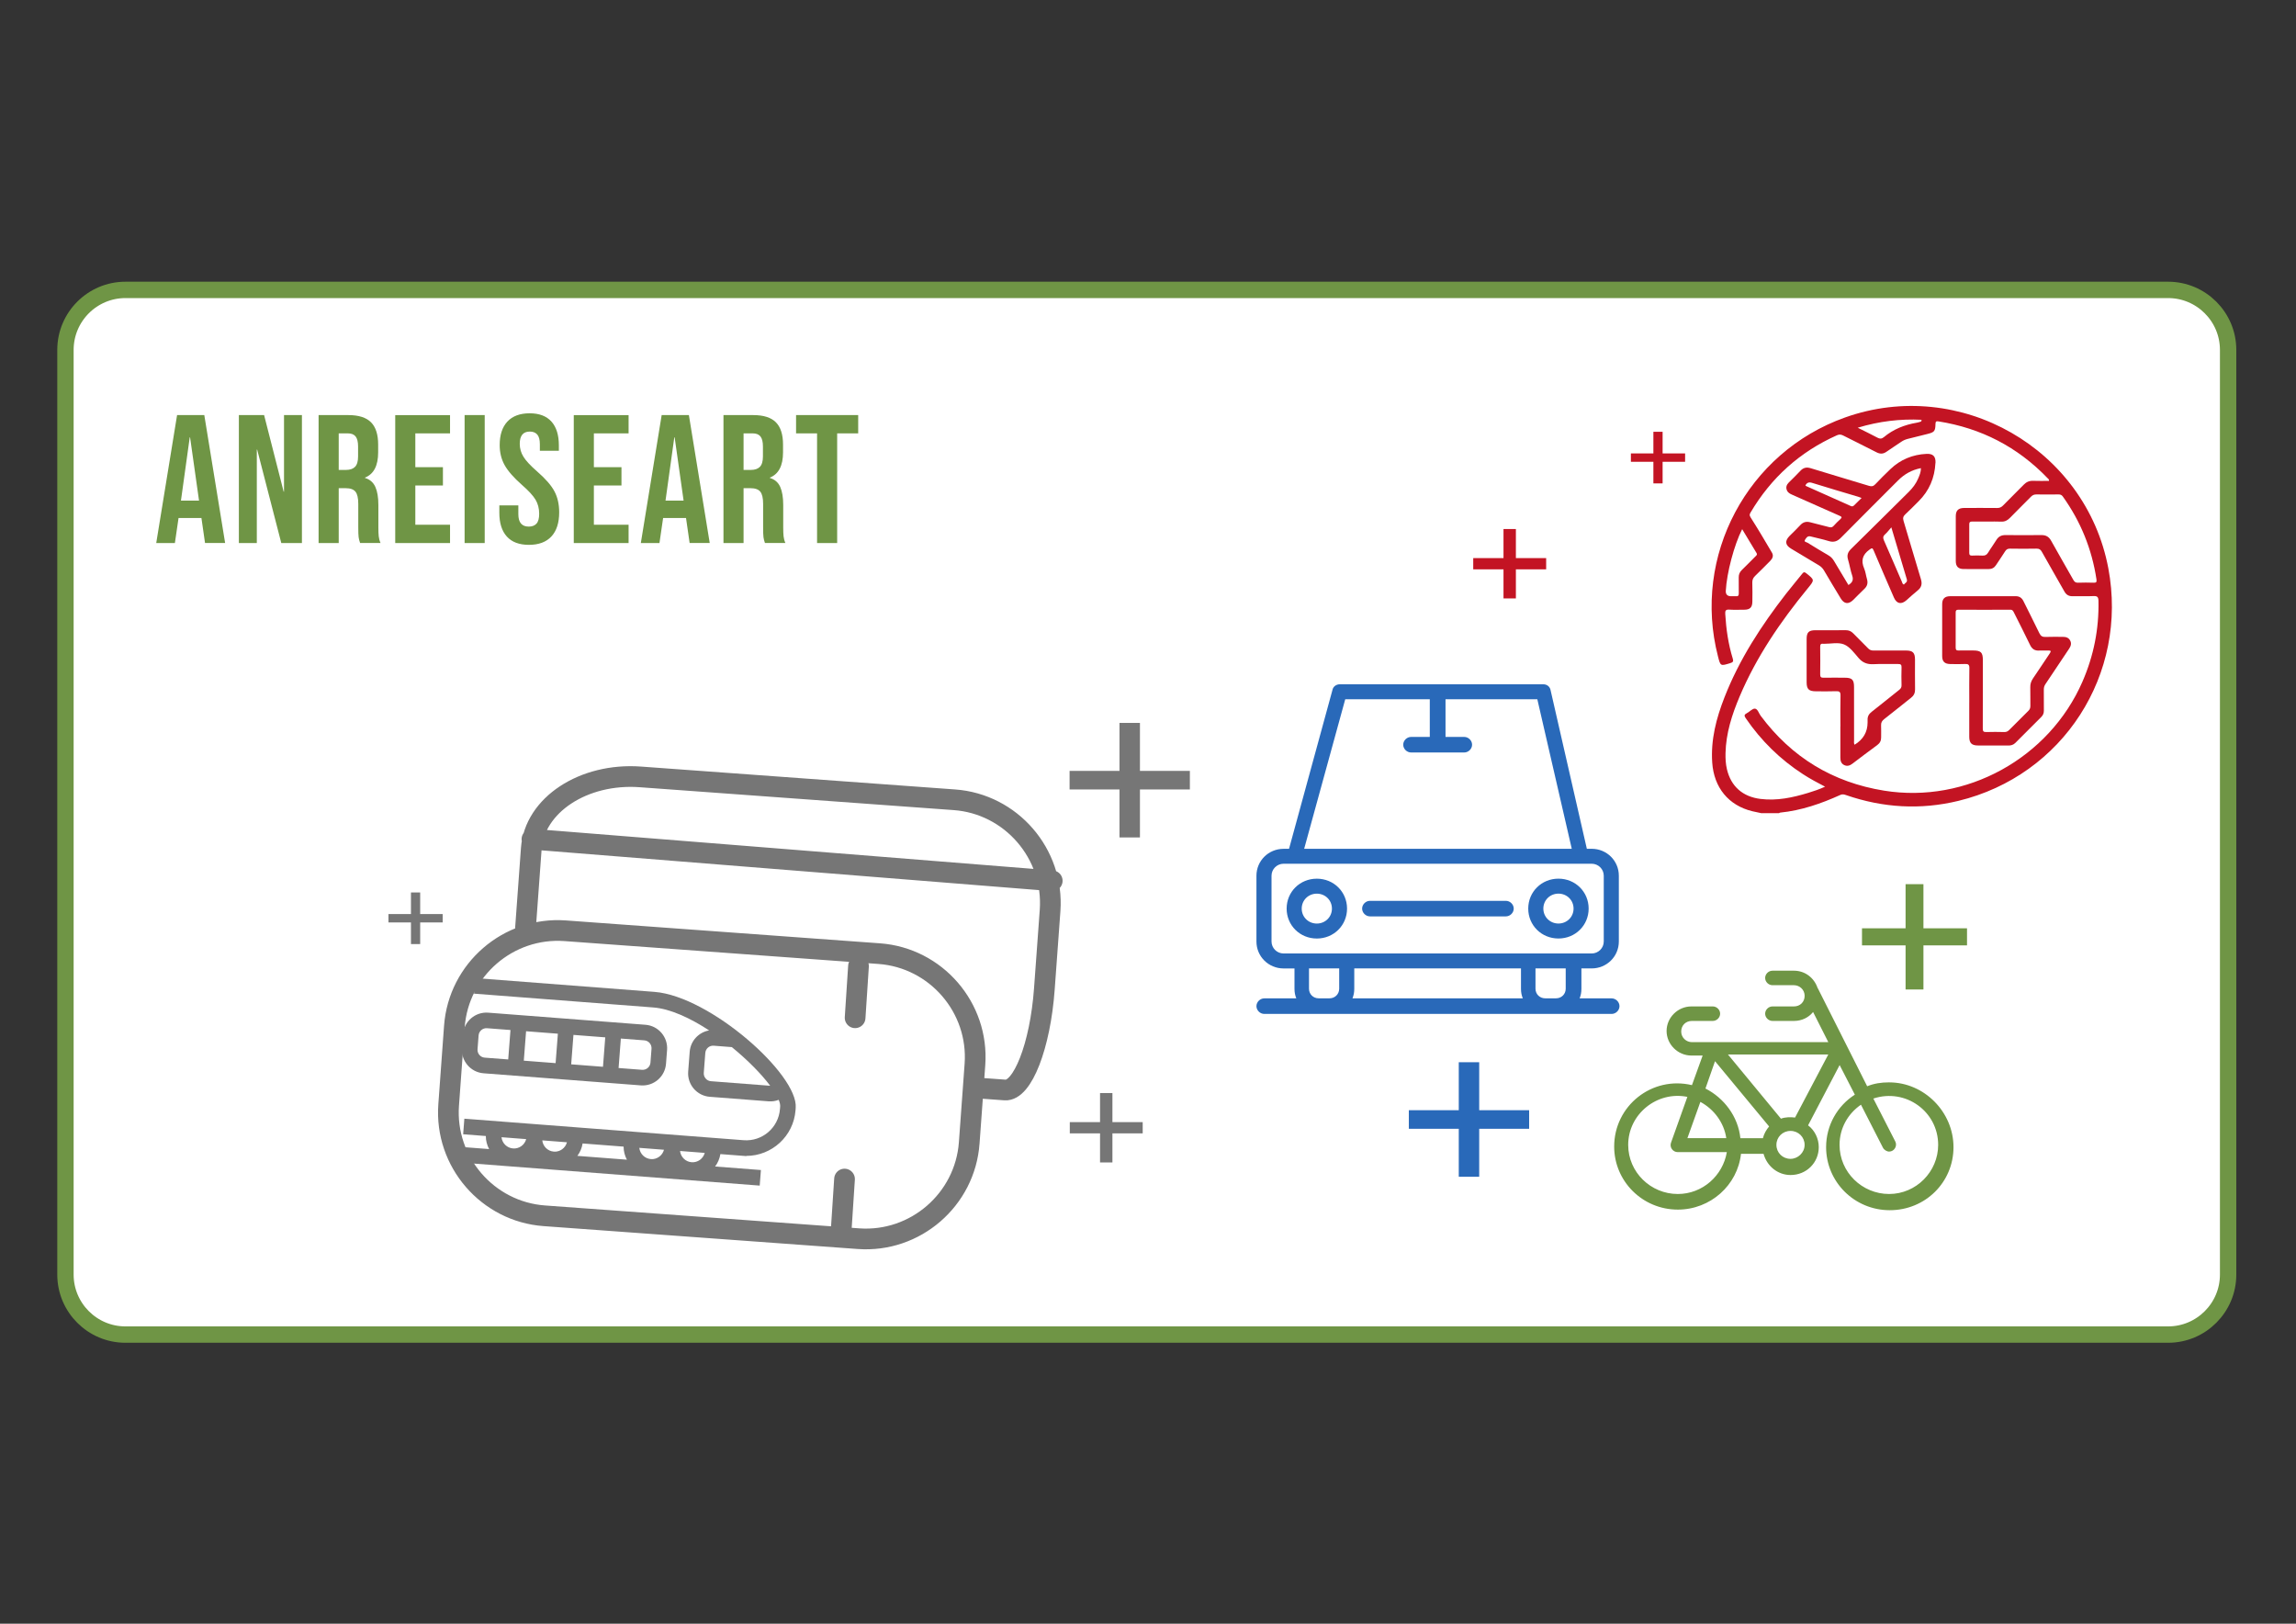 <?xml version="1.0" encoding="UTF-8"?>
<svg xmlns="http://www.w3.org/2000/svg" xmlns:xlink="http://www.w3.org/1999/xlink" version="1.1" viewBox="0 0 841.89 595.28">
  <rect x="0" y="0" width="841.89" height="595.28" fill="#333333" stroke="none"/>
  <defs>
    <style>
      .cls-1, .cls-2, .cls-3 {
        fill: none;
      }

      .cls-4 {
        fill: #767676;
      }

      .cls-5 {
        fill: #6f9545;
      }

      .cls-6 {
        fill: #fff;
      }

      .cls-7 {
        fill: #c31423;
      }

      .cls-2 {
        stroke: #767676;
        stroke-linecap: round;
        stroke-miterlimit: 10;
        stroke-width: 7.59px;
      }

      .cls-3 {
        stroke: #6f9545;
        stroke-width: 6px;
      }

      .cls-8 {
        clip-path: url(#clippath);
      }

      .cls-9 {
        fill: #2969b9;
      }
    </style>
    <clipPath id="clippath">
      <rect class="cls-1" x="142.44" y="138.1" width="637.94" height="328.93"></rect>
    </clipPath>
  </defs>
  <g>
    <g id="Ebene_1">
      <g>
        <path class="cls-6" d="M46,106.28c-12.13,0-22,9.87-22,22v339c0,12.13,9.87,22,22,22h749c12.13,0,22-9.87,22-22V128.28c0-12.13-9.87-22-22-22H46Z"></path>
        <path class="cls-3" d="M46,106.28c-12.13,0-22,9.87-22,22v339c0,12.13,9.87,22,22,22h749c12.13,0,22-9.87,22-22V128.28c0-12.13-9.87-22-22-22H46Z"></path>
        <polygon class="cls-5" points="698.73 324.15 705.28 324.15 705.28 340.33 721.26 340.33 721.26 346.59 705.28 346.59 705.28 362.76 698.73 362.76 698.73 346.59 682.75 346.59 682.75 340.33 698.73 340.33 698.73 324.15"></polygon>
        <polygon class="cls-7" points="551.3 193.95 555.84 193.95 555.84 204.61 566.94 204.61 566.94 208.73 555.84 208.73 555.84 219.39 551.3 219.39 551.3 208.73 540.2 208.73 540.2 204.61 551.3 204.61 551.3 193.95"></polygon>
        <polygon class="cls-7" points="606.26 158.3 609.64 158.3 609.64 166.23 617.89 166.23 617.89 169.3 609.64 169.3 609.64 177.22 606.26 177.22 606.26 169.3 598.01 169.3 598.01 166.23 606.26 166.23 606.26 158.3"></polygon>
        <polygon class="cls-4" points="150.69 327.19 154.07 327.19 154.07 335.11 162.32 335.11 162.32 338.18 154.07 338.18 154.07 346.11 150.69 346.11 150.69 338.18 142.44 338.18 142.44 335.11 150.69 335.11 150.69 327.19"></polygon>
        <polygon class="cls-4" points="403.36 400.73 407.9 400.73 407.9 411.39 419 411.39 419 415.51 407.9 415.51 407.9 426.17 403.36 426.17 403.36 415.51 392.27 415.51 392.27 411.39 403.36 411.39 403.36 400.73"></polygon>
        <polygon class="cls-9" points="534.9 389.43 542.39 389.43 542.39 407.02 560.7 407.02 560.7 413.83 542.39 413.83 542.39 431.42 534.9 431.42 534.9 413.83 516.59 413.83 516.59 407.02 534.9 407.02 534.9 389.43"></polygon>
        <polygon class="cls-4" points="410.49 265.03 417.99 265.03 417.99 282.62 436.3 282.62 436.3 289.43 417.99 289.43 417.99 307.02 410.49 307.02 410.49 289.43 392.19 289.43 392.19 282.62 410.49 282.62 410.49 265.03"></polygon>
        <path class="cls-7" d="M681.19,156.81c2.64,1.32,4.95,2.43,7.21,3.64.9.48,1.57.48,2.36-.18,3.51-2.93,7.6-4.54,12.07-5.3.38-.06.76-.18,1.13-.29.31-.08.69-.1.62-.78-7.84-.38-15.5.53-23.38,2.9M638.81,194.01c-2.94,5.73-5.66,16.07-6,22.6q-.1,1.98,1.94,1.98c.58,0,1.17-.04,1.75,0,.84.08,1.09-.27,1.07-1.08-.04-1.94,0-3.88-.02-5.82-.01-1.09.35-1.95,1.14-2.72,1.68-1.62,3.3-3.29,4.95-4.94.36-.36.83-.65.42-1.32-1.75-2.85-3.45-5.72-5.25-8.71M728.81,191.22c-1.89,0-3.79.02-5.68-.01-.72-.01-1.05.21-1.05.99.03,3.5.03,7,0,10.49,0,.76.24,1.03,1.01,1,1.26-.05,2.53-.08,3.79,0,.98.06,1.6-.23,2.12-1.1.95-1.58,2.07-3.05,3.03-4.63.8-1.31,1.89-1.81,3.39-1.79,4.37.04,8.75.05,13.12,0,1.7-.02,2.77.63,3.6,2.14,2.65,4.8,5.43,9.53,8.12,14.31.4.72.84,1.04,1.7,1.01,1.89-.07,3.79-.06,5.68,0,.91.02,1.24-.12,1.09-1.19-1.68-11.15-5.81-21.29-12.37-30.45-.43-.6-.94-.72-1.61-.72-2.67.03-5.35.04-8.02,0-.85-.01-1.45.24-2.04.85-2.55,2.6-5.16,5.14-7.7,7.75-.91.93-1.87,1.43-3.21,1.37-1.65-.08-3.3-.02-4.96-.02M645.91,298.14c-1.13-.24-2.26-.46-3.38-.73-8.72-2.12-14.07-8.66-14.7-17.84-.57-8.39,1.5-16.29,4.52-23.98,5.43-13.87,13.46-26.21,22.55-37.91,1.93-2.49,4-4.89,5.95-7.36.51-.65.83-.67,1.48-.15,3.08,2.47,3.07,2.43.55,5.51-9.99,12.17-18.82,25.08-24.99,39.65-2.81,6.64-5.01,13.46-5.18,20.78-.04,1.99.05,3.98.52,5.93,1.5,6.3,5.81,10.06,12.31,10.86,6.03.75,11.78-.49,17.48-2.22,2.03-.62,4.05-1.29,6.19-2.27-2.85-1.49-5.52-2.91-8.06-4.56-8.39-5.43-15.38-12.28-21.02-20.53-.62-.9-.6-1.35.4-1.86,1.03-.52,2.02-1.73,2.96-1.66,1.01.08,1.42,1.68,2.1,2.6,11.36,15.27,26.49,24.43,45.23,27.46,30.17,4.88,60.56-11.91,72.78-39.98,4.11-9.45,6.08-19.3,5.86-29.6-.03-1.38-.41-1.82-1.83-1.75-2.57.13-5.15,0-7.72.05-1.37.02-2.27-.54-2.94-1.73-2.74-4.86-5.55-9.68-8.27-14.55-.46-.82-.95-1.18-1.93-1.16-3.25.07-6.51.05-9.76,0-.83-.01-1.33.27-1.77.97-1.09,1.72-2.25,3.4-3.37,5.1-.64.98-1.51,1.43-2.69,1.42-3.06-.03-6.12,0-9.18-.01-1.92-.02-2.85-.93-2.86-2.9-.03-5.49-.03-10.98,0-16.47,0-2.09.94-3.01,3.05-3.02,4.03-.02,8.07-.03,12.1.01.9.01,1.53-.25,2.16-.89,2.51-2.58,5.1-5.07,7.6-7.65.99-1.02,2.07-1.48,3.49-1.42,1.92.08,3.85.02,5.79.02.07-.6-.33-.79-.57-1.04-10.98-11.41-24.32-18.29-39.95-20.77-.85-.14-1.09.05-1.11.92-.06,2.67-.39,3.05-2.94,3.69-2.35.6-4.71,1.18-7.06,1.76-.9.22-1.73.55-2.51,1.08-1.79,1.25-3.65,2.4-5.43,3.66-1.21.86-2.33.91-3.66.23-4.05-2.09-8.15-4.08-12.22-6.15-.79-.4-1.45-.49-2.3-.11-13.6,6.08-24.15,15.55-31.71,28.37-.35.6-.45.98.03,1.73,2.71,4.26,5.28,8.6,7.84,12.95.66,1.11.22,2.15-.65,3.02-1.82,1.82-3.61,3.67-5.48,5.45-.76.72-1.12,1.46-1.08,2.54.08,2.33.05,4.66.02,6.99-.03,2.07-.88,2.9-2.95,2.91-1.85.01-3.7.08-5.54-.03-1.29-.08-1.52.41-1.45,1.58.33,5.54,1.1,11.01,2.74,16.32.31,1,.18,1.39-.88,1.71-3.61,1.1-3.6,1.15-4.52-2.44-9.51-36.79,10.72-74.84,46.57-87.61,42.11-15,88.27,11.42,96.55,55.26,7.33,38.84-16.57,76-55,85.3-13.89,3.36-27.65,2.55-41.17-2.13-.69-.24-1.31-.41-2.08-.06-7.06,3.2-14.32,5.71-22.09,6.49-.14.01-.26.12-.39.19h-6.41Z"></path>
        <path class="cls-7" d="M682.59,182.56c-.55-.2-.9-.35-1.25-.45-5.61-1.68-11.24-3.32-16.83-5.07-1.21-.38-1.93-.14-2.5.9.06.08.1.19.17.22,5.48,2.45,10.97,4.89,16.45,7.35.45.21.81.17,1.18-.2.88-.9,1.78-1.76,2.79-2.74M693.51,193.34c-.91,1.03-1.51,1.85-2.26,2.51-.77.68-.88,1.27-.46,2.24,2.23,5.04,4.38,10.12,6.58,15.17.15.36.18.85.74,1.05.41-.62,1.42-.8,1.07-1.96-1.86-6.15-3.68-12.32-5.67-19.01M677.78,214.47c1.36-.84,1.94-1.78,1.39-3.41-.66-1.92-.95-3.96-1.54-5.91-.49-1.61-.06-2.75,1.11-3.9,7.07-6.94,14.1-13.93,21.14-20.9,1.43-1.42,2.63-2.99,3.43-4.84.52-1.21,1.07-2.44,1.05-3.88-3.37.64-6.09,2.21-8.42,4.54-6.96,6.99-13.97,13.93-20.89,20.95-1.36,1.39-2.69,1.81-4.55,1.23-2.17-.68-4.42-1.12-6.62-1.69-1.15-.3-1.64.63-2.04,1.28-.46.75.59.8.99,1.06,2.51,1.57,5.05,3.09,7.6,4.59.87.51,1.52,1.16,2.03,2.02,1.74,2.96,3.53,5.9,5.31,8.86M709.68,169.72c-.28,5.47-2.27,10.18-6.17,14.05-1.62,1.61-3.21,3.24-4.89,4.8-.77.72-.95,1.36-.63,2.41,2.16,7.1,4.18,14.24,6.36,21.33.55,1.81.2,3.07-1.24,4.21-1.41,1.11-2.71,2.36-4.06,3.54-1.91,1.66-3.59,1.31-4.6-1-2.5-5.73-4.98-11.48-7.42-17.24-.44-1.04-.65-.95-1.53-.32-2.57,1.84-3.2,4.03-1.95,6.94.51,1.19.64,2.54,1.01,3.79.43,1.45.17,2.64-.97,3.69-1.39,1.29-2.68,2.68-4.03,4-1.76,1.73-3.35,1.54-4.62-.55-2.06-3.4-4.12-6.81-6.13-10.24-.49-.83-1.11-1.42-1.92-1.91-3.39-2-6.75-4.03-10.12-6.06-2.2-1.32-2.38-2.86-.57-4.69,1.3-1.31,2.66-2.57,3.9-3.93,1.09-1.2,2.29-1.45,3.8-1.03,2.24.62,4.52,1.11,6.77,1.73.7.19,1.17.11,1.67-.44.78-.86,1.6-1.7,2.47-2.47.74-.67.47-.91-.28-1.24-5.82-2.56-11.61-5.16-17.42-7.73-.82-.36-1.56-.76-1.92-1.66-.43-1.1-.08-2,.69-2.78,1.4-1.42,2.87-2.77,4.21-4.24,1.12-1.24,2.3-1.51,3.9-1.01,7.09,2.19,14.21,4.27,21.3,6.44.96.29,1.59.21,2.31-.55,1.8-1.9,3.66-3.76,5.56-5.57,3.7-3.53,8.16-5.35,13.25-5.6,2.4-.11,3.4.94,3.29,3.32"></path>
        <path class="cls-7" d="M727.06,254.14c0,4.32.02,8.64-.02,12.97,0,.91.21,1.3,1.22,1.27,2.23-.08,4.47-.05,6.7,0,.76.01,1.27-.26,1.78-.77,2.32-2.35,4.65-4.69,7.01-7,.53-.52.75-1.04.74-1.78-.04-2.28.03-4.57-.03-6.85-.04-1.22.31-2.25.99-3.26,2.08-3.04,4.1-6.13,6.16-9.19.52-.77.46-1.09-.55-1.05-1.11.04-2.24-.05-3.35.02-1.61.1-2.61-.56-3.32-2.03-1.91-3.98-3.92-7.9-5.9-11.85-.28-.55-.47-1.09-1.32-1.09-6.36.04-12.72.03-19.08,0-.78,0-1,.29-.99,1.03.02,4.27.03,8.55,0,12.82,0,.81.24,1.13,1.08,1.1,1.75-.04,3.5-.02,5.25-.01,2.94,0,3.64.69,3.64,3.58,0,4.03,0,8.06,0,12.09M722.09,257.48c0-4.18-.05-8.36.03-12.53.02-1.24-.38-1.58-1.57-1.52-1.84.09-3.69.05-5.54.01-1.94-.04-2.86-.94-2.86-2.89-.03-6.36-.03-12.73,0-19.09,0-1.93.96-2.87,2.89-2.88,8.01-.02,16.03,0,24.04-.01,1.37,0,2.27.58,2.87,1.81,1.92,3.92,3.94,7.79,5.82,11.73.53,1.11,1.17,1.45,2.33,1.4,2.09-.09,4.18-.02,6.27-.03,1.13,0,2.14.26,2.71,1.35.57,1.07.26,2.04-.38,2.99-2.9,4.31-5.76,8.64-8.66,12.95-.43.63-.63,1.26-.62,2.03.03,2.58,0,5.15.02,7.72.01.94-.3,1.69-.96,2.34-3.17,3.15-6.33,6.31-9.48,9.48-.74.75-1.61.99-2.64.98-3.69-.03-7.38,0-11.07-.02-2.3,0-3.2-.87-3.21-3.16-.02-4.22,0-8.45,0-12.67"></path>
        <path class="cls-7" d="M680.02,273.04q4.78-2.9,4.78-8.2c0-.29.02-.59,0-.87-.06-1.26.45-2.19,1.46-2.98,3.4-2.65,6.74-5.39,10.13-8.07.58-.46.88-.91.86-1.69-.06-2.18-.07-4.37,0-6.55.03-.96-.27-1.25-1.22-1.24-3.01.05-6.02-.11-9.02.06-2.26.12-3.98-.5-5.49-2.24-1.62-1.86-3.23-4.14-5.35-5-2.12-.87-4.87-.22-7.34-.23-.1,0-.2.01-.29,0-.94-.16-1.13.31-1.12,1.16.04,3.35.05,6.7,0,10.04-.01.95.27,1.26,1.23,1.24,2.57-.05,5.14-.02,7.71-.01,2.76,0,3.47.7,3.47,3.43,0,6.5,0,13.01.01,19.51,0,.52-.14,1.06.19,1.65M674.84,266.35c0-3.79-.07-7.58.03-11.36.03-1.34-.4-1.63-1.64-1.58-2.47.1-4.95.04-7.43.03-2.55-.02-3.34-.79-3.35-3.29,0-5.29,0-10.58,0-15.88,0-2.45.77-3.21,3.22-3.22,3.69,0,7.38.03,11.07-.01,1.16-.02,2.04.36,2.83,1.19,1.79,1.85,3.65,3.63,5.44,5.48.55.57,1.13.79,1.92.78,3.98-.03,7.96-.02,11.95,0,2.52,0,3.3.81,3.31,3.32,0,3.64-.04,7.28.02,10.92.02,1.34-.45,2.3-1.5,3.11-3.29,2.58-6.51,5.23-9.81,7.79-.81.63-1.2,1.27-1.15,2.31.08,1.45,0,2.91.02,4.37.02,1.21-.42,2.11-1.43,2.85-3.05,2.24-6.08,4.52-9.09,6.81-.92.71-1.89,1.04-2.97.54-1.17-.53-1.47-1.58-1.46-2.78.01-3.79,0-7.58,0-11.36"></path>
        <g class="cls-8">
          <path class="cls-2" d="M355.39,419.03c-1.52,20.82-19.79,36.61-40.61,35.09l-115.18-8.39c-20.82-1.51-36.61-19.79-35.09-40.61l2.1-28.8c1.52-20.82,19.79-36.6,40.61-35.09l115.18,8.39c20.82,1.52,36.6,19.79,35.09,40.6l-2.1,28.8h0ZM192.69,340.18s.95-13.08,2.12-29.06c1.16-15.98,19.15-27.81,39.96-26.3l115.18,8.39c20.82,1.51,36.61,19.79,35.09,40.6l-2.1,28.8c-1.52,20.82-8,37.46-14.42,37-6.41-.47-11.66-.85-11.66-.85M195.05,307.66l190.78,15.25M314.79,354.2l-1.24,18.93M309.67,432.26l-1.24,18.93"></path>
        </g>
        <path class="cls-4" d="M253.59,426.09c-2.25-.17-4-1.95-4.23-4.12l9.05.7c-.56,2.11-2.56,3.6-4.81,3.42M238.65,424.94c-2.25-.18-4-1.95-4.23-4.12l9.05.7c-.56,2.11-2.56,3.6-4.82,3.43M211.71,423.76c.97-1.31,1.65-2.85,1.92-4.55l15.03,1.16c0,1.72.44,3.35,1.21,4.79l-18.16-1.4ZM203.07,422.2c-2.25-.17-4-1.95-4.23-4.12l9.05.7c-.57,2.11-2.56,3.6-4.82,3.43M188.13,421.04c-2.26-.17-4.01-1.95-4.24-4.12l9.05.7c-.56,2.11-2.56,3.6-4.82,3.42M282.26,398.05l-21.57-1.66c-1.57-.12-2.75-1.5-2.63-3.08l.56-7.3c.12-1.57,1.5-2.76,3.07-2.64l6.66.52c5.81,4.74,10.85,9.88,14.05,14.15-.05,0-.09.01-.14,0M239.99,363.64l-65.74-5.06-.44,5.71,65.74,5.06c6.21.48,13.52,3.86,20.47,8.42-3.79.65-6.81,3.8-7.12,7.8l-.56,7.3c-.36,4.73,3.18,8.86,7.91,9.23l21.57,1.66c1.28.1,2.55-.09,3.72-.54.39.96.58,1.79.53,2.45l-.08.95c-.52,6.81-6.49,11.92-13.3,11.4l-102.42-7.89-.44,5.71,8.31.64c0,1.71.44,3.35,1.21,4.79l-9.88-.76-.44,5.71,109.54,8.44.44-5.71-16.79-1.29c.98-1.31,1.65-2.85,1.93-4.55l9.51.73v-.07c9.36,0,17.31-7.22,18.04-16.7l.07-.95c.94-12.18-31.42-40.91-51.79-42.48"></path>
        <path class="cls-4" d="M175.1,384.68l.39-5.08c.12-1.57,1.5-2.76,3.08-2.64l8.61.66-.83,10.79-8.61-.66c-1.58-.12-2.76-1.5-2.64-3.08M192.9,378.07l11.66.9-.83,10.79-11.66-.9.83-10.79ZM210.27,379.41l11.66.9-.83,10.79-11.66-.9.83-10.79ZM227.65,380.75l8.61.66c1.57.12,2.76,1.5,2.64,3.08l-.39,5.08c-.12,1.57-1.5,2.76-3.08,2.64l-8.61-.66.83-10.79ZM234.98,397.92c4.73.36,8.86-3.18,9.23-7.91l.39-5.08c.36-4.73-3.18-8.86-7.91-9.23l-57.68-4.44c-4.73-.36-8.86,3.18-9.23,7.91l-.39,5.08c-.36,4.72,3.18,8.86,7.91,9.23l57.68,4.44Z"></path>
        <path class="cls-9" d="M566.57,366c-1.99,0-3.54-1.54-3.54-3.51v-7.46h11.08v7.46c0,1.97-1.55,3.51-3.54,3.51h-3.99ZM483.52,366c-2,0-3.54-1.54-3.54-3.51v-7.46h11.07v7.46c0,1.97-1.55,3.51-3.54,3.51h-3.99ZM496.8,355.04h60.91v7.46c0,1.32.22,2.41.67,3.51h-62.46c.44-1.1.66-2.19.66-3.51v-7.46h.22ZM466.24,345.17v-24.12c0-2.41,1.99-4.39,4.43-4.39h112.96c2.44,0,4.43,1.97,4.43,4.39v24.12c0,2.41-1.99,4.39-4.43,4.39h-112.96c-2.44,0-4.43-1.97-4.43-4.39M493.26,256.35h31.01v13.82h-6.86c-1.55,0-2.88,1.32-2.88,2.85s1.33,2.85,2.88,2.85h19.49c1.55,0,2.88-1.32,2.88-2.85s-1.33-2.85-2.88-2.85h-6.86v-13.82h33.66l12.63,54.83h-98.12l15.06-54.83ZM579.86,355.04h3.77c5.54,0,9.96-4.39,9.96-9.87v-24.12c0-5.48-4.43-9.87-9.96-9.87h-1.77l-13.29-58.12c-.22-1.31-1.32-2.19-2.66-2.19h-74.64c-1.33,0-2.44.88-2.66,1.98l-15.95,58.34h-1.99c-5.54,0-9.96,4.39-9.96,9.87v24.12c0,5.48,4.43,9.87,9.96,9.87h3.99v7.46c0,1.32.22,2.41.67,3.51h-11.74c-1.55,0-2.88,1.32-2.88,2.85s1.33,2.85,2.88,2.85h127.36c1.55,0,2.88-1.32,2.88-2.85s-1.33-2.85-2.88-2.85h-11.74c.44-1.1.66-2.19.66-3.51v-7.46Z"></path>
        <path class="cls-9" d="M477.31,333.11c0-3.07,2.44-5.48,5.54-5.48s5.54,2.41,5.54,5.48-2.44,5.48-5.54,5.48-5.54-2.41-5.54-5.48M493.93,333.11c0-6.14-4.87-10.97-11.08-10.97s-11.07,4.83-11.07,10.97,4.87,10.97,11.07,10.97,11.08-4.83,11.08-10.97"></path>
        <path class="cls-9" d="M571.45,327.62c3.1,0,5.54,2.41,5.54,5.48s-2.44,5.48-5.54,5.48-5.54-2.41-5.54-5.48,2.44-5.48,5.54-5.48M571.45,344.07c6.2,0,11.07-4.83,11.07-10.97s-4.87-10.97-11.07-10.97-11.08,4.83-11.08,10.97,4.87,10.97,11.08,10.97"></path>
        <path class="cls-9" d="M502.34,335.96h49.83c1.55,0,2.88-1.32,2.88-2.85s-1.33-2.85-2.88-2.85h-49.83c-1.55,0-2.88,1.32-2.88,2.85s1.33,2.85,2.88,2.85"></path>
        <path class="cls-5" d="M692.71,437.74c-9.92,0-18.19-7.98-18.19-18.01,0-6.14,3.1-11.46,7.85-14.73l8.06,15.76c.41.82,1.45,1.43,2.27,1.43,1.86,0,3.1-2.05,2.27-3.68l-8.06-15.76c11.78-3.89,23.77,4.7,23.77,16.98,0,9.82-8.06,18.01-17.98,18.01M658.2,409.71c-1.65-.2-3.51-.2-5.17.41l-19.43-23.53h36.79l-12.19,23.13ZM656.54,424.85c-2.89,0-5.17-2.25-5.17-5.12s2.28-5.12,5.17-5.12,5.17,2.25,5.17,5.12-2.48,5.12-5.17,5.12M615.21,437.74c-9.92,0-18.19-7.98-18.19-18.01,0-11.25,10.54-19.85,21.7-17.6l-5.99,16.78c-.62,1.64.62,3.48,2.48,3.48h17.98c-1.45,8.6-8.89,15.35-17.98,15.35M623.48,403.97c4.96,2.66,8.68,7.57,9.51,13.3h-14.26l4.76-13.3ZM628.85,389.04l19.84,23.94c-1.03,1.22-1.86,2.66-2.27,4.3h-8.26c-.83-7.98-5.99-14.73-12.81-18.21l3.51-10.02ZM692.71,396.81c-2.9,0-5.58.41-8.06,1.43-19.22-38.07-17.98-35.81-18.18-36.02-1.24-3.68-4.55-6.35-8.68-6.35h-7.86c-1.45,0-2.69,1.23-2.69,2.66s1.24,2.66,2.69,2.66h7.86c2.07,0,3.93,1.64,3.93,3.89s-1.65,3.89-3.93,3.89h-7.86c-1.45,0-2.69,1.23-2.69,2.66s1.24,2.66,2.69,2.66h7.86c2.9,0,5.37-1.23,7.03-3.27l5.58,11.05h-50.01c-2.07,0-3.93-1.64-3.93-3.89s1.65-3.89,3.93-3.89h7.65c1.45,0,2.69-1.23,2.69-2.66s-1.24-2.66-2.69-2.66h-7.85c-4.96,0-9.09,4.09-9.09,9s4.13,9.01,9.09,9.01h4.13l-3.92,10.85c-14.67-3.48-28.52,7.57-28.52,22.51,0,12.69,10.34,23.12,23.35,23.12,11.99,0,21.91-9,23.15-20.46h8.27c1.24,4.5,5.17,7.78,9.92,7.78,5.79,0,10.33-4.5,10.33-10.23,0-3.07-1.45-6.14-3.92-7.98l11.57-22.1,5.58,10.85c-6.41,4.09-10.54,11.26-10.54,19.24,0,12.69,10.33,23.12,23.35,23.12s23.36-10.23,23.36-23.12-10.75-23.74-23.56-23.74"></path>
        <path class="cls-5" d="M57.3,199.08h6.83l1.34-9.18h8.37v-.13l1.34,9.31h7.37l-7.64-46.9h-9.98l-7.64,46.9h0ZM66.35,183.53l3.22-23.18h.13l3.28,23.18h-6.63ZM87.6,199.08h6.57v-34.24h.13l8.84,34.24h7.57v-46.9h-6.57v28.07h-.13l-7.17-28.07h-9.25v46.9h0ZM116.83,199.08h7.37v-20.1h2.55c1.7,0,2.89.43,3.58,1.27.69.85,1.04,2.35,1.04,4.49v8.58c0,1.74.04,2.95.13,3.62.09.67.27,1.38.54,2.14h7.5c-.36-.8-.58-1.62-.67-2.45-.09-.83-.13-1.91-.13-3.25v-8.24c0-2.77-.37-4.98-1.11-6.63-.74-1.65-2-2.75-3.79-3.28v-.13c3.22-1.3,4.82-4.38,4.82-9.25v-2.88c0-3.66-.87-6.38-2.61-8.14-1.74-1.76-4.51-2.65-8.31-2.65h-10.92v46.9h0ZM124.2,172.28v-13.4h3.35c1.3,0,2.24.38,2.85,1.14.6.76.9,1.99.9,3.68v3.62c0,1.79-.37,3.06-1.11,3.82-.74.76-1.84,1.14-3.32,1.14h-2.68ZM144.92,199.08h20.1v-6.7h-12.73v-14.4h10.12v-6.7h-10.12v-12.39h12.73v-6.7h-20.1v46.9h0ZM170.36,199.08h7.37v-46.9h-7.37v46.9h0ZM193.92,199.75c3.62,0,6.38-1.03,8.27-3.08,1.9-2.05,2.85-5,2.85-8.84,0-2.95-.58-5.52-1.74-7.7-1.16-2.19-3.28-4.62-6.36-7.3-2.41-2.1-4.08-3.89-4.99-5.36-.92-1.47-1.37-3.06-1.37-4.76,0-2.99,1.23-4.49,3.68-4.49,1.21,0,2.12.37,2.75,1.1.62.74.94,1.91.94,3.52v2.41h6.97v-1.94c0-3.8-.9-6.71-2.71-8.74-1.81-2.03-4.48-3.05-8.01-3.05s-6.3,1.02-8.17,3.05c-1.88,2.03-2.81,4.9-2.81,8.61,0,2.73.6,5.17,1.81,7.34,1.21,2.17,3.33,4.59,6.37,7.27,2.41,2.1,4.06,3.9,4.96,5.39.89,1.5,1.34,3.23,1.34,5.19,0,1.65-.32,2.85-.97,3.58-.65.74-1.6,1.11-2.85,1.11-2.55,0-3.82-1.52-3.82-4.56v-3.22h-6.97v2.68c0,3.8.91,6.71,2.75,8.74,1.83,2.03,4.53,3.05,8.11,3.05h0ZM210.39,199.08h20.1v-6.7h-12.73v-14.4h10.12v-6.7h-10.12v-12.39h12.73v-6.7h-20.1v46.9h0ZM234.98,199.08h6.83l1.34-9.18h8.38v-.13l1.34,9.31h7.37l-7.64-46.9h-9.98l-7.64,46.9h0ZM244.03,183.53l3.22-23.18h.13l3.28,23.18h-6.63ZM265.28,199.08h7.37v-20.1h2.55c1.7,0,2.89.43,3.58,1.27.69.85,1.04,2.35,1.04,4.49v8.58c0,1.74.04,2.95.13,3.62.09.67.27,1.38.54,2.14h7.5c-.36-.8-.58-1.62-.67-2.45-.09-.83-.13-1.91-.13-3.25v-8.24c0-2.77-.37-4.98-1.1-6.63-.74-1.65-2-2.75-3.79-3.28v-.13c3.22-1.3,4.82-4.38,4.82-9.25v-2.88c0-3.66-.87-6.38-2.61-8.14-1.74-1.76-4.51-2.65-8.31-2.65h-10.92v46.9h0ZM272.65,172.28v-13.4h3.35c1.3,0,2.24.38,2.85,1.14.6.76.9,1.99.9,3.68v3.62c0,1.79-.37,3.06-1.11,3.82-.74.76-1.84,1.14-3.32,1.14h-2.68ZM299.6,199.08h7.37v-40.2h7.71v-6.7h-22.78v6.7h7.7v40.2h0Z"></path>
      </g>
    </g>
  </g>
</svg>
